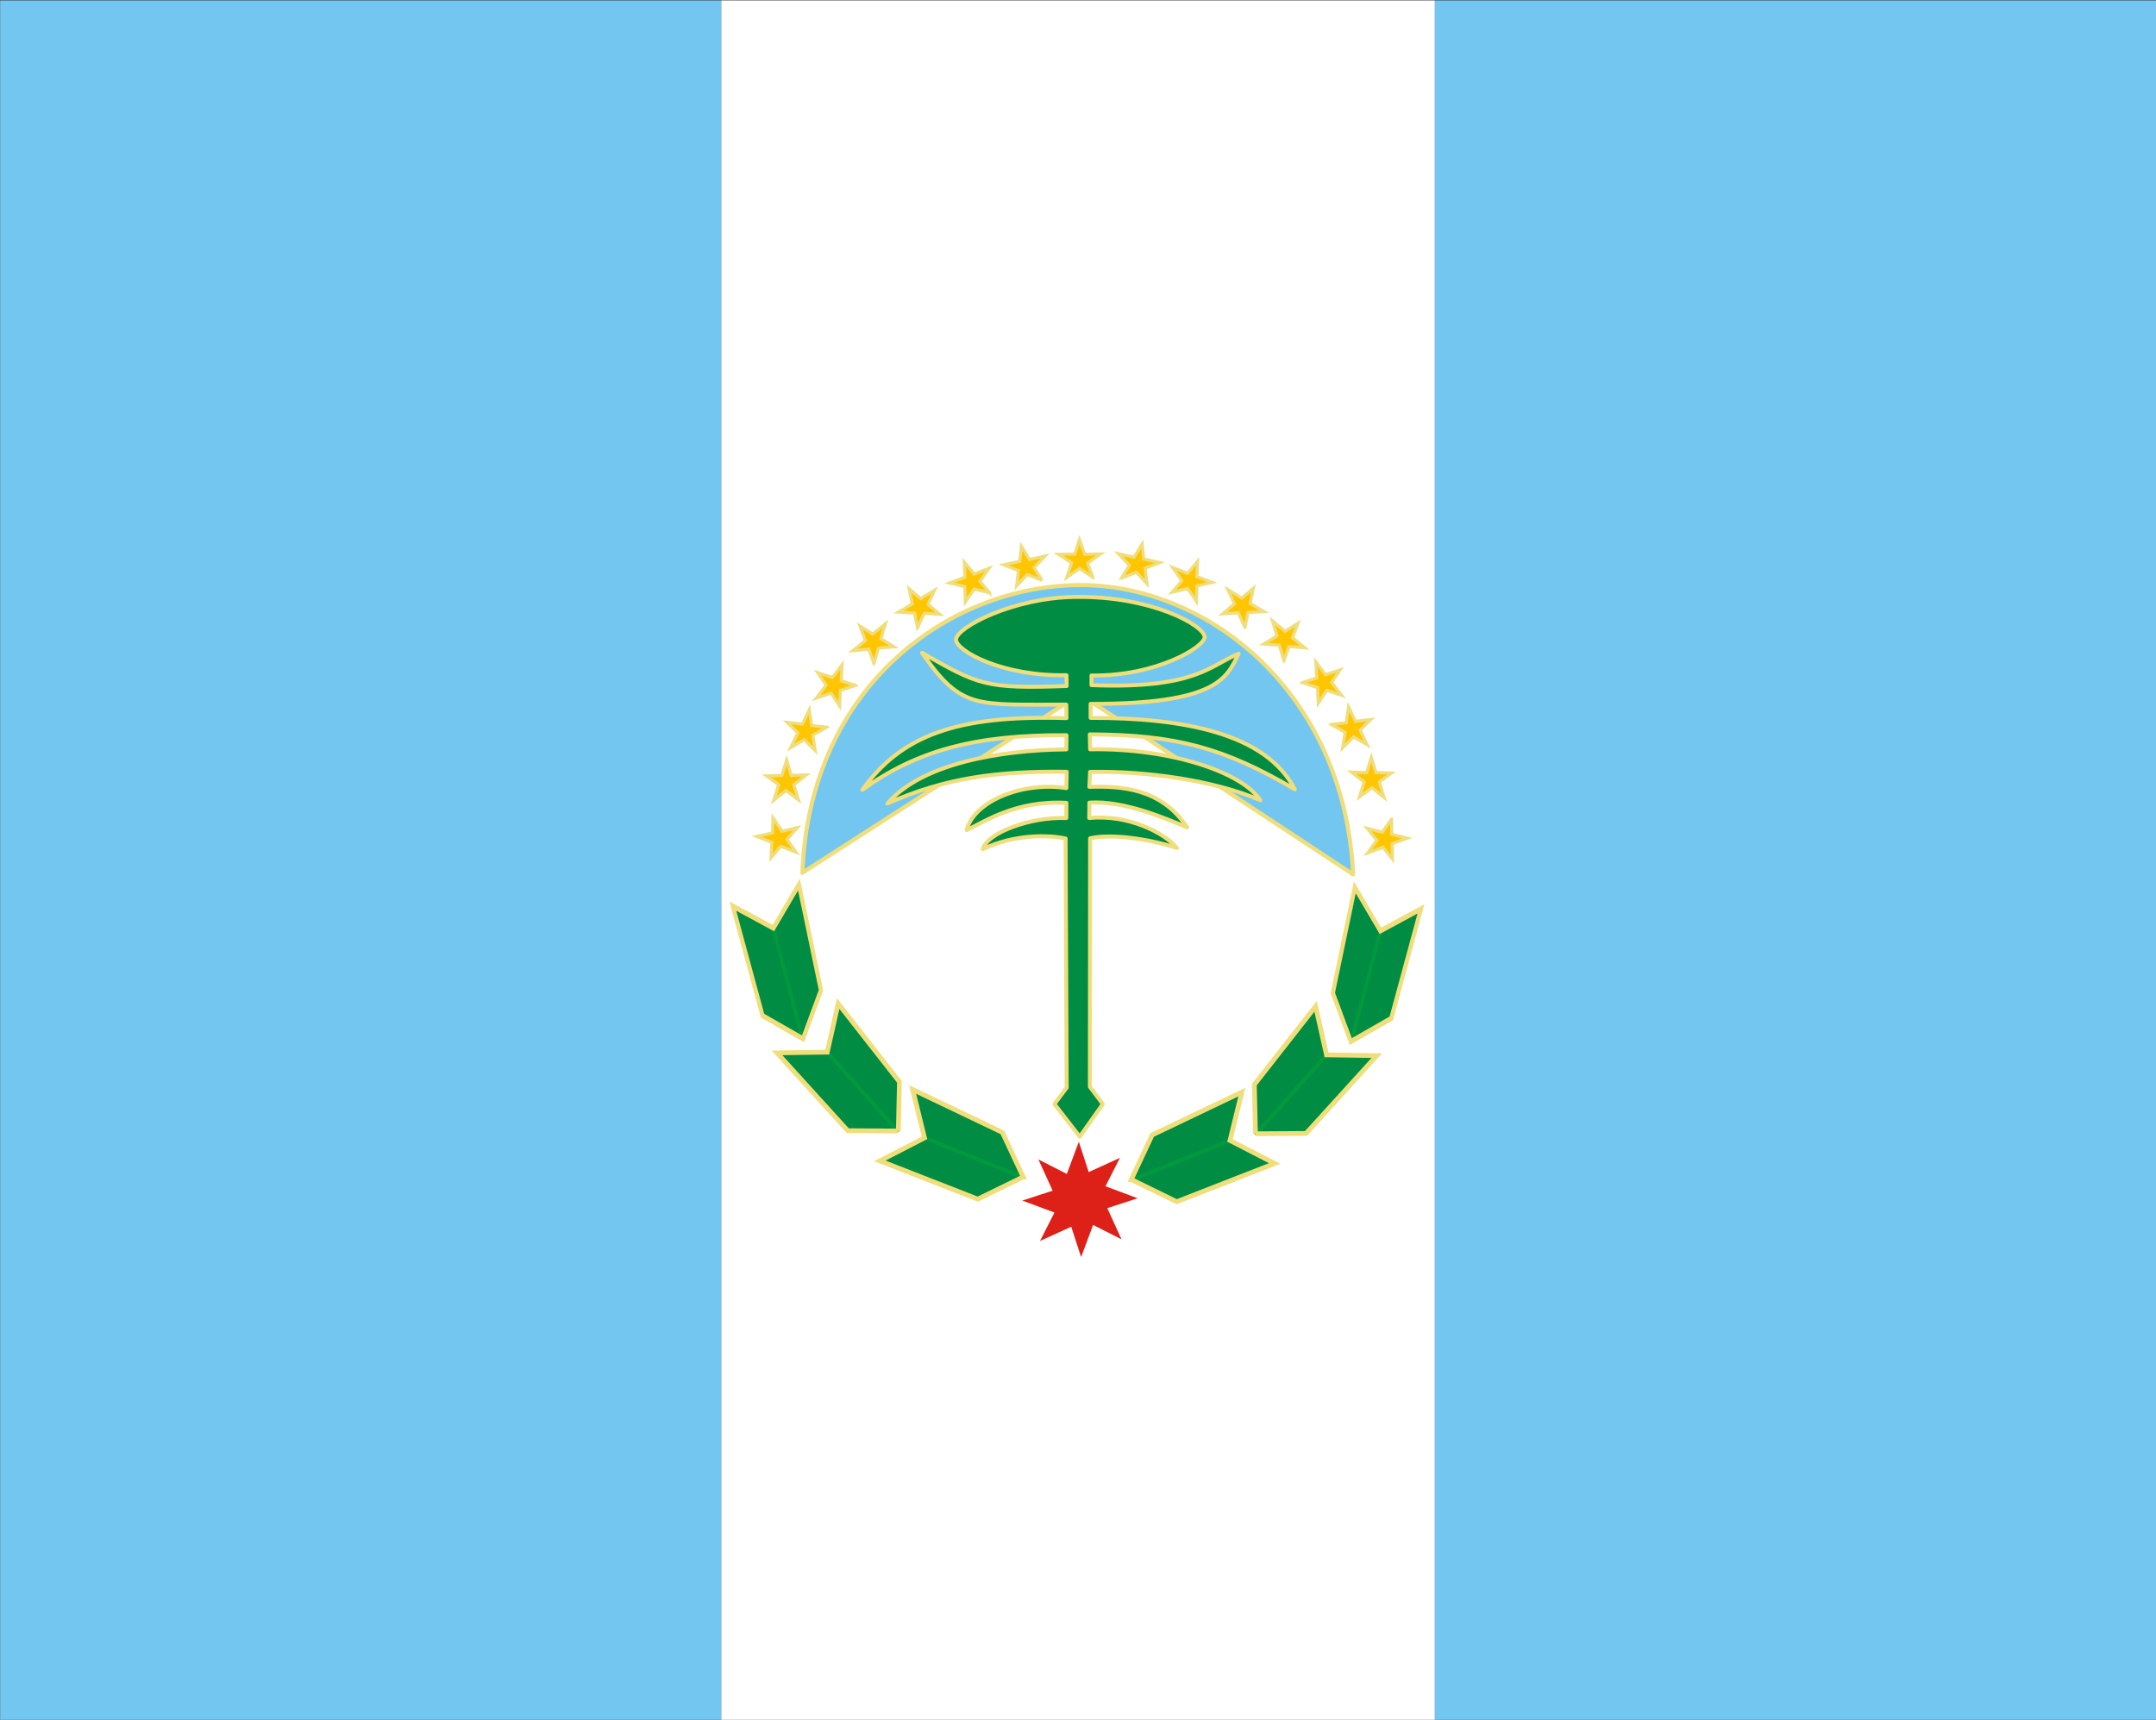 <svg xmlns="http://www.w3.org/2000/svg" width="663.905" height="529.737" version="1.0"><rect width="100%" height="100%" fill="#333333" stroke="none"/><path style="color:#000;fill:#73c6ef;fill-opacity:1;fill-rule:evenodd;stroke:none;stroke-width:.05;stroke-linecap:butt;stroke-linejoin:miter;marker:none;marker-start:none;marker-mid:none;marker-end:none;stroke-miterlimit:4;stroke-dasharray:none;stroke-dashoffset:0;stroke-opacity:1;visibility:visible;display:inline;overflow:visible;enable-background:accumulate" d="M125.428 397.187h90.951v216.956h-90.951V397.187z" transform="translate(-306.255 -969.805) scale(2.442)"/><path style="color:#000;fill:#fff;fill-opacity:1;fill-rule:evenodd;stroke:none;stroke-width:.05;stroke-linecap:butt;stroke-linejoin:miter;marker:none;marker-start:none;marker-mid:none;marker-end:none;stroke-miterlimit:4;stroke-dasharray:none;stroke-dashoffset:0;stroke-opacity:1;visibility:visible;display:inline;overflow:visible;enable-background:accumulate" d="M216.366 397.188h89.986v216.954h-89.986V397.188z" transform="translate(-306.255 -969.805) scale(2.442)"/><path style="color:#000;fill:#73c6ef;fill-opacity:1;fill-rule:evenodd;stroke:none;stroke-width:.05;stroke-linecap:butt;stroke-linejoin:miter;marker:none;marker-start:none;marker-mid:none;marker-end:none;stroke-miterlimit:4;stroke-dasharray:none;stroke-dashoffset:0;stroke-opacity:1;visibility:visible;display:inline;overflow:visible;enable-background:accumulate" d="M306.346 397.188h90.987v216.95h-90.987v-216.95z" transform="translate(-306.255 -969.805) scale(2.442)"/><path d="m250.697 185.498-1.687-1.116-1.607 1.146.608-1.854-1.656-1.082 2.063-.03.583-1.814.668 1.835 2.016-.04-1.65 1.164.662 1.79z" style="color:#000;fill:#ffc600;fill-opacity:1;fill-rule:evenodd;stroke:#efde7b;stroke-width:.389;stroke-linecap:butt;stroke-linejoin:miter;marker:none;marker-start:none;marker-mid:none;marker-end:none;stroke-miterlimit:4;stroke-dasharray:none;stroke-dashoffset:0;stroke-opacity:1;visibility:visible;display:inline;overflow:visible;enable-background:accumulate" transform="translate(-275.679 -275.162) scale(2.442)"/><path d="m244.305 185.9-1.878-.755-1.343 1.446.223-1.938-1.84-.727 2.015-.444.207-1.895 1.023 1.664 1.967-.444-1.383 1.472 1.009 1.62z" style="color:#000;fill:#ffc600;fill-opacity:1;fill-rule:evenodd;stroke:#efde7b;stroke-width:.389;stroke-linecap:butt;stroke-linejoin:miter;marker:none;marker-start:none;marker-mid:none;marker-end:none;stroke-miterlimit:4;stroke-dasharray:none;stroke-dashoffset:0;stroke-opacity:1;visibility:visible;display:inline;overflow:visible;enable-background:accumulate" transform="translate(-275.679 -275.162) scale(2.442)"/><path d="m254.3 185.61 1.877-.754 1.344 1.446-.223-1.938 1.84-.728-2.016-.443-.207-1.895-1.022 1.664-1.968-.444 1.383 1.472-1.009 1.62z" style="color:#000;fill:#ffc600;fill-opacity:1;fill-rule:evenodd;stroke:#efde7b;stroke-width:.389;stroke-linecap:butt;stroke-linejoin:miter;marker:none;marker-start:none;marker-mid:none;marker-end:none;stroke-miterlimit:4;stroke-dasharray:none;stroke-dashoffset:0;stroke-opacity:1;visibility:visible;display:inline;overflow:visible;enable-background:accumulate" transform="translate(-275.679 -275.162) scale(2.442)"/><path d="m237.702 187.462-1.968-.472-1.118 1.626-.063-1.95-1.926-.45 1.929-.734-.072-1.904 1.254 1.496 1.882-.726-1.154 1.658 1.236 1.456z" style="color:#000;fill:#ffc600;fill-opacity:1;fill-rule:evenodd;stroke:#efde7b;stroke-width:.389;stroke-linecap:butt;stroke-linejoin:miter;marker:none;marker-start:none;marker-mid:none;marker-end:none;stroke-miterlimit:4;stroke-dasharray:none;stroke-dashoffset:0;stroke-opacity:1;visibility:visible;display:inline;overflow:visible;enable-background:accumulate" transform="translate(-275.679 -275.162) scale(2.442)"/><path d="m260.681 187.383 1.968-.471 1.118 1.626.063-1.95 1.926-.45-1.929-.734.072-1.905-1.254 1.497-1.882-.727 1.154 1.659-1.236 1.455z" style="color:#000;fill:#ffc600;fill-opacity:1;fill-rule:evenodd;stroke:#efde7b;stroke-width:.389;stroke-linecap:butt;stroke-linejoin:miter;marker:none;marker-start:none;marker-mid:none;marker-end:none;stroke-miterlimit:4;stroke-dasharray:none;stroke-dashoffset:0;stroke-opacity:1;visibility:visible;display:inline;overflow:visible;enable-background:accumulate" transform="translate(-275.679 -275.162) scale(2.442)"/><path d="m250.697 185.498-1.687-1.116-1.607 1.146.608-1.854-1.656-1.082 2.063-.03.583-1.814.668 1.835 2.016-.04-1.65 1.164.662 1.79z" style="color:#000;fill:#ffc600;fill-opacity:1;fill-rule:evenodd;stroke:#efde7b;stroke-width:.389;stroke-linecap:butt;stroke-linejoin:miter;marker:none;marker-start:none;marker-mid:none;marker-end:none;stroke-miterlimit:4;stroke-dasharray:none;stroke-dashoffset:0;stroke-opacity:1;visibility:visible;display:inline;overflow:visible;enable-background:accumulate" transform="rotate(-51.769 188.607 691.387) scale(2.442)"/><path d="m244.305 185.9-1.878-.755-1.343 1.446.223-1.938-1.84-.727 2.015-.444.207-1.895 1.023 1.664 1.967-.444-1.383 1.472 1.009 1.62z" style="color:#000;fill:#ffc600;fill-opacity:1;fill-rule:evenodd;stroke:#efde7b;stroke-width:.389;stroke-linecap:butt;stroke-linejoin:miter;marker:none;marker-start:none;marker-mid:none;marker-end:none;stroke-miterlimit:4;stroke-dasharray:none;stroke-dashoffset:0;stroke-opacity:1;visibility:visible;display:inline;overflow:visible;enable-background:accumulate" transform="rotate(-51.769 188.607 691.387) scale(2.442)"/><path d="m254.3 185.61 1.877-.754 1.344 1.446-.223-1.938 1.84-.728-2.016-.443-.207-1.895-1.022 1.664-1.968-.444 1.383 1.472-1.009 1.62z" style="color:#000;fill:#ffc600;fill-opacity:1;fill-rule:evenodd;stroke:#efde7b;stroke-width:.389;stroke-linecap:butt;stroke-linejoin:miter;marker:none;marker-start:none;marker-mid:none;marker-end:none;stroke-miterlimit:4;stroke-dasharray:none;stroke-dashoffset:0;stroke-opacity:1;visibility:visible;display:inline;overflow:visible;enable-background:accumulate" transform="rotate(-51.769 188.607 691.387) scale(2.442)"/><path d="m237.991 187.607-1.968-.472-1.118 1.626-.062-1.95-1.927-.45 1.93-.734-.073-1.905 1.255 1.497 1.882-.726-1.154 1.658 1.235 1.456z" style="color:#000;fill:#ffc600;fill-opacity:1;fill-rule:evenodd;stroke:#efde7b;stroke-width:.389;stroke-linecap:butt;stroke-linejoin:miter;marker:none;marker-start:none;marker-mid:none;marker-end:none;stroke-miterlimit:4;stroke-dasharray:none;stroke-dashoffset:0;stroke-opacity:1;visibility:visible;display:inline;overflow:visible;enable-background:accumulate" transform="rotate(-51.769 188.607 691.387) scale(2.442)"/><path d="m261.226 187.139 1.968-.472 1.118 1.626.062-1.95 1.927-.45-1.93-.734.073-1.905-1.255 1.497-1.882-.726 1.154 1.658-1.235 1.456z" style="color:#000;fill:#ffc600;fill-opacity:1;fill-rule:evenodd;stroke:#efde7b;stroke-width:.389;stroke-linecap:butt;stroke-linejoin:miter;marker:none;marker-start:none;marker-mid:none;marker-end:none;stroke-miterlimit:4;stroke-dasharray:none;stroke-dashoffset:0;stroke-opacity:1;visibility:visible;display:inline;overflow:visible;enable-background:accumulate" transform="rotate(-51.769 188.607 691.387) scale(2.442)"/><path d="m250.697 185.498-1.687-1.116-1.607 1.146.608-1.854-1.656-1.082 2.063-.03.583-1.814.668 1.835 2.016-.04-1.65 1.164.662 1.79z" style="color:#000;fill:#ffc600;fill-opacity:1;fill-rule:evenodd;stroke:#efde7b;stroke-width:.389;stroke-linecap:butt;stroke-linejoin:miter;marker:none;marker-start:none;marker-mid:none;marker-end:none;stroke-miterlimit:4;stroke-dasharray:none;stroke-dashoffset:0;stroke-opacity:1;visibility:visible;display:inline;overflow:visible;enable-background:accumulate" transform="scale(-2.442 2.442) rotate(-51.77 -59.18 563.322)"/><path d="m244.305 185.9-1.878-.755-1.343 1.446.223-1.938-1.84-.727 2.015-.444.207-1.895 1.023 1.664 1.967-.444-1.383 1.472 1.009 1.62z" style="color:#000;fill:#ffc600;fill-opacity:1;fill-rule:evenodd;stroke:#efde7b;stroke-width:.389;stroke-linecap:butt;stroke-linejoin:miter;marker:none;marker-start:none;marker-mid:none;marker-end:none;stroke-miterlimit:4;stroke-dasharray:none;stroke-dashoffset:0;stroke-opacity:1;visibility:visible;display:inline;overflow:visible;enable-background:accumulate" transform="scale(-2.442 2.442) rotate(-51.77 -59.18 563.322)"/><path d="m254.3 185.61 1.877-.754 1.344 1.446-.223-1.938 1.84-.728-2.016-.443-.207-1.895-1.022 1.664-1.968-.444 1.383 1.472-1.009 1.62z" style="color:#000;fill:#ffc600;fill-opacity:1;fill-rule:evenodd;stroke:#efde7b;stroke-width:.389;stroke-linecap:butt;stroke-linejoin:miter;marker:none;marker-start:none;marker-mid:none;marker-end:none;stroke-miterlimit:4;stroke-dasharray:none;stroke-dashoffset:0;stroke-opacity:1;visibility:visible;display:inline;overflow:visible;enable-background:accumulate" transform="scale(-2.442 2.442) rotate(-51.77 -59.18 563.322)"/><path d="m237.991 187.607-1.968-.472-1.118 1.626-.062-1.95-1.927-.45 1.93-.734-.073-1.905 1.255 1.497 1.882-.726-1.154 1.658 1.235 1.456z" style="color:#000;fill:#ffc600;fill-opacity:1;fill-rule:evenodd;stroke:#efde7b;stroke-width:.389;stroke-linecap:butt;stroke-linejoin:miter;marker:none;marker-start:none;marker-mid:none;marker-end:none;stroke-miterlimit:4;stroke-dasharray:none;stroke-dashoffset:0;stroke-opacity:1;visibility:visible;display:inline;overflow:visible;enable-background:accumulate" transform="scale(-2.442 2.442) rotate(-51.77 -59.18 563.322)"/><path d="m260.64 186.863 1.968-.472 1.118 1.626.062-1.95 1.927-.45-1.93-.733.073-1.905-1.255 1.496-1.881-.726 1.153 1.658-1.235 1.456z" style="color:#000;fill:#ffc600;fill-opacity:1;fill-rule:evenodd;stroke:#efde7b;stroke-width:.389;stroke-linecap:butt;stroke-linejoin:miter;marker:none;marker-start:none;marker-mid:none;marker-end:none;stroke-miterlimit:4;stroke-dasharray:none;stroke-dashoffset:0;stroke-opacity:1;visibility:visible;display:inline;overflow:visible;enable-background:accumulate" transform="scale(-2.442 2.442) rotate(-51.77 -59.18 563.322)"/><path d="m210.37 215.838 1.132 1.677 1.923-.443-1.271 1.48 1.115 1.633-1.917-.763-1.234 1.453.086-1.95-1.877-.737 1.97-.443.073-1.907z" style="color:#000;fill:#ffc600;fill-opacity:1;fill-rule:evenodd;stroke:#efde7b;stroke-width:.389;stroke-linecap:butt;stroke-linejoin:miter;marker:none;marker-start:none;marker-mid:none;marker-end:none;stroke-miterlimit:4;stroke-dasharray:none;stroke-dashoffset:0;stroke-opacity:1;visibility:visible;display:inline;overflow:visible;enable-background:accumulate" transform="translate(-275.679 -275.162) scale(2.442)"/><path d="m288.367 216.001-1.177 1.647-1.91-.495 1.23 1.513-1.159 1.603 1.938-.71 1.194 1.485-.034-1.953 1.897-.685-1.958-.496-.021-1.909z" style="color:#000;fill:#ffc600;fill-opacity:1;fill-rule:evenodd;stroke:#efde7b;stroke-width:.389;stroke-linecap:butt;stroke-linejoin:miter;marker:none;marker-start:none;marker-mid:none;marker-end:none;stroke-miterlimit:4;stroke-dasharray:none;stroke-dashoffset:0;stroke-opacity:1;visibility:visible;display:inline;overflow:visible;enable-background:accumulate" transform="translate(-275.679 -275.162) scale(2.442)"/><path d="m226.274 255.1-6.379-.042-8.915-9.813 6.334-.096 1.374-6.124 7.726 9.869-.14 6.205z" style="fill:#008c42;fill-opacity:1;fill-rule:evenodd;stroke:none;stroke-width:.6;stroke-linecap:butt;stroke-linejoin:miter;stroke-miterlimit:4;stroke-dasharray:none;stroke-opacity:1" transform="translate(-275.683 -274.319) scale(2.442)"/><path d="m217.259 245.111 8.838 9.9" style="fill:none;fill-rule:evenodd;stroke:#009a3d;stroke-width:.5;stroke-linecap:butt;stroke-linejoin:miter;stroke-miterlimit:4;stroke-dasharray:none;stroke-opacity:1" transform="translate(-275.683 -274.319) scale(2.442)"/><path d="m226.171 254.993-6.379-.04-8.915-9.814 6.334-.096 1.374-6.124 7.726 9.869-.14 6.205z" style="fill:none;fill-opacity:1;fill-rule:evenodd;stroke:#efde7b;stroke-width:.6;stroke-linecap:butt;stroke-linejoin:miter;stroke-miterlimit:4;stroke-dasharray:none;stroke-opacity:1" transform="translate(-275.683 -274.319) scale(2.442)"/><path d="m226.274 255.1-6.379-.042-8.915-9.813 6.334-.096 1.374-6.124 7.726 9.869-.14 6.205z" style="fill:#008c42;fill-opacity:1;fill-rule:evenodd;stroke:none;stroke-width:.6;stroke-linecap:butt;stroke-linejoin:miter;stroke-miterlimit:4;stroke-dasharray:none;stroke-opacity:1" transform="matrix(1.959 1.104 -.847 2.435 20.185 -550.618)"/><path d="m217.259 245.111 8.838 9.9" style="fill:none;fill-rule:evenodd;stroke:#009a3d;stroke-width:.5;stroke-linecap:butt;stroke-linejoin:miter;stroke-miterlimit:4;stroke-dasharray:none;stroke-opacity:1" transform="matrix(1.959 1.104 -.847 2.435 20.185 -550.618)"/><path d="m226.171 254.993-6.379-.04-8.915-9.814 6.334-.096 1.374-6.124 7.726 9.869-.14 6.205z" style="fill:none;fill-opacity:1;fill-rule:evenodd;stroke:#efde7b;stroke-width:.6;stroke-linecap:butt;stroke-linejoin:miter;stroke-miterlimit:4;stroke-dasharray:none;stroke-opacity:1" transform="matrix(1.959 1.104 -.847 2.435 20.185 -550.618)"/><path d="m530.024 299.83-5.732 2.8-12.35-4.826 5.632-2.903-1.493-6.096 11.308 5.404 2.635 5.62z" style="fill:#008c42;fill-opacity:1;fill-rule:evenodd;stroke:none;stroke-width:.6;stroke-linecap:butt;stroke-linejoin:miter;stroke-miterlimit:4;stroke-dasharray:none;stroke-opacity:1" transform="translate(-978.888 -369.544) scale(2.442)"/><path d="m517.507 294.892 12.319 4.937" style="fill:none;fill-rule:evenodd;stroke:#009a3d;stroke-width:.5;stroke-linecap:butt;stroke-linejoin:miter;stroke-miterlimit:4;stroke-dasharray:none;stroke-opacity:1" transform="translate(-978.888 -369.544) scale(2.442)"/><path d="m529.884 299.78-5.732 2.8-12.349-4.825 5.631-2.903-1.492-6.097 11.308 5.405 2.634 5.62z" style="fill:none;fill-opacity:1;fill-rule:evenodd;stroke:#efde7b;stroke-width:.6;stroke-linecap:butt;stroke-linejoin:miter;stroke-miterlimit:4;stroke-dasharray:none;stroke-opacity:1" transform="translate(-978.888 -369.544) scale(2.442)"/><path d="m226.274 255.1-6.379-.042-8.915-9.813 6.334-.096 1.374-6.124 7.726 9.869-.14 6.205z" style="fill:#008c42;fill-opacity:1;fill-rule:evenodd;stroke:none;stroke-width:.6;stroke-linecap:butt;stroke-linejoin:miter;stroke-miterlimit:4;stroke-dasharray:none;stroke-opacity:1" transform="matrix(-2.442 0 0 2.442 938.91 -273.473)"/><path d="m217.259 245.111 8.838 9.9" style="fill:none;fill-rule:evenodd;stroke:#009a3d;stroke-width:.5;stroke-linecap:butt;stroke-linejoin:miter;stroke-miterlimit:4;stroke-dasharray:none;stroke-opacity:1" transform="matrix(-2.442 0 0 2.442 938.91 -273.473)"/><path d="m226.171 254.993-6.379-.04-8.915-9.814 6.334-.096 1.374-6.124 7.726 9.869-.14 6.205z" style="fill:none;fill-opacity:1;fill-rule:evenodd;stroke:#efde7b;stroke-width:.6;stroke-linecap:butt;stroke-linejoin:miter;stroke-miterlimit:4;stroke-dasharray:none;stroke-opacity:1" transform="matrix(-2.442 0 0 2.442 938.91 -273.473)"/><path d="m226.274 255.1-6.379-.042-8.915-9.813 6.334-.096 1.374-6.124 7.726 9.869-.14 6.205z" style="fill:#008c42;fill-opacity:1;fill-rule:evenodd;stroke:none;stroke-width:.6;stroke-linecap:butt;stroke-linejoin:miter;stroke-miterlimit:4;stroke-dasharray:none;stroke-opacity:1" transform="matrix(-1.959 1.104 .847 2.435 643.042 -549.771)"/><path d="m217.259 245.111 8.838 9.9" style="fill:none;fill-rule:evenodd;stroke:#009a3d;stroke-width:.5;stroke-linecap:butt;stroke-linejoin:miter;stroke-miterlimit:4;stroke-dasharray:none;stroke-opacity:1" transform="matrix(-1.959 1.104 .847 2.435 643.042 -549.771)"/><path d="m226.171 254.993-6.379-.04-8.915-9.814 6.334-.096 1.374-6.124 7.726 9.869-.14 6.205z" style="fill:none;fill-opacity:1;fill-rule:evenodd;stroke:#efde7b;stroke-width:.6;stroke-linecap:butt;stroke-linejoin:miter;stroke-miterlimit:4;stroke-dasharray:none;stroke-opacity:1" transform="matrix(-1.959 1.104 .847 2.435 643.042 -549.771)"/><path d="m226.274 255.1-6.379-.042-8.915-9.813 6.334-.096 1.374-6.124 7.726 9.869-.14 6.205z" style="fill:#008c42;fill-opacity:1;fill-rule:evenodd;stroke:none;stroke-width:.6;stroke-linecap:butt;stroke-linejoin:miter;stroke-miterlimit:4;stroke-dasharray:none;stroke-opacity:1" transform="scale(-2.442 2.442) rotate(-26.401 -184.656 988.098)"/><path d="m217.259 245.111 8.838 9.9" style="fill:none;fill-rule:evenodd;stroke:#009a3d;stroke-width:.5;stroke-linecap:butt;stroke-linejoin:miter;stroke-miterlimit:4;stroke-dasharray:none;stroke-opacity:1" transform="scale(-2.442 2.442) rotate(-26.401 -184.656 988.098)"/><path d="m226.171 254.993-6.379-.04-8.915-9.814 6.334-.096 1.374-6.124 7.726 9.869-.14 6.205z" style="fill:none;fill-opacity:1;fill-rule:evenodd;stroke:#efde7b;stroke-width:.6;stroke-linecap:butt;stroke-linejoin:miter;stroke-miterlimit:4;stroke-dasharray:none;stroke-opacity:1" transform="scale(-2.442 2.442) rotate(-26.401 -184.656 988.098)"/><path style="color:#000;fill:#de2118;fill-opacity:1;fill-rule:evenodd;stroke:none;stroke-width:.5;stroke-linecap:round;stroke-linejoin:round;marker:none;marker-start:none;marker-mid:none;marker-end:none;stroke-miterlimit:4;stroke-dashoffset:0;stroke-opacity:1;visibility:visible;display:inline;overflow:visible;enable-background:accumulate" d="m256.349 263.602-3.827 1.247 1.798 3.938-3.588-1.824-1.513 4.056-1.247-3.826-3.938 1.798 1.824-3.588-4.056-1.513 3.827-1.248-1.799-3.938 3.588 1.824 1.514-4.056 1.247 3.827 3.938-1.798-1.824 3.588 4.056 1.513z" transform="translate(-275.683 -274.624) scale(2.442)"/><path d="M248.965 186.255c15.99-.107 33.442 13.29 34.56 36.5l-34.459-22.721-34.998 22.512c.953-23.813 18.778-36.183 34.897-36.29z" style="color:#000;fill:#73c6ef;fill-opacity:1;fill-rule:evenodd;stroke:#efde7b;stroke-width:.516;stroke-linecap:round;stroke-linejoin:round;marker:none;marker-start:none;marker-mid:none;marker-end:none;stroke-miterlimit:4;stroke-dashoffset:0;stroke-opacity:1;visibility:visible;display:inline;overflow:visible;enable-background:accumulate" transform="translate(-275.683 -274.624) scale(2.442)"/><path d="M221.628 212.084c4.955-6.89 11.973-9.467 25.74-9.044l-.018-1.7c-11.366-.044-13.2.692-18.191-6.54 7.13 4.073 7.978 4.553 18.233 4.188l-.02-1.362c-8.06.168-13.872-3.038-13.933-4.494.064-1.564 7.316-5.316 15.068-5.38 9.534-.144 16.256 3.588 16.29 5.07-.048 1.259-6.095 4.955-14.267 4.838l.001 1.218c13.143.51 14.912-2.479 18.555-3.969-1.484 3.028-2.655 6.369-18.67 6.334l.004 1.765c11.605-.016 22.084 1.906 25.752 9.015-8.89-5.228-14.966-6.894-25.856-6.935l.04 1.884c10.174-.173 19.161 2.904 21.46 6.419-5.987-2.566-14.537-3.695-21.462-3.574l-.091 1.893c4.008-.127 9.072.166 12.336 5.119-2.549-1.064-7.973-3.44-12.334-3.129l-.022 1.94c4.81-.49 9.493 1.833 11.052 3.781-3.71-1.22-8.419-1.815-10.94-1.222l-.027 31.344 1.628 2.177-2.906 4.11-3.196-4.117 1.547-2.066-.137-31.422c-2.192-.49-6.509-.543-10.45 1.342.533-2.058 6.067-4.116 10.538-3.924l.011-1.916c-6.526-.355-10.551 2.539-12.577 3.433.9-3.578 6.925-6.155 12.575-5.295l.042-2.059c-8.702-.103-15.28.732-22.607 4.005 4.311-5.026 14.122-6.74 22.558-6.829l.021-1.786c-11.582-.08-18.915 1.967-25.747 6.888z" style="fill:#008c42;fill-opacity:1;fill-rule:evenodd;stroke:#efde7b;stroke-width:.5;stroke-linecap:round;stroke-linejoin:round;stroke-miterlimit:4;stroke-dasharray:none;stroke-opacity:1" transform="translate(-275.683 -274.624) scale(2.442)"/></svg>